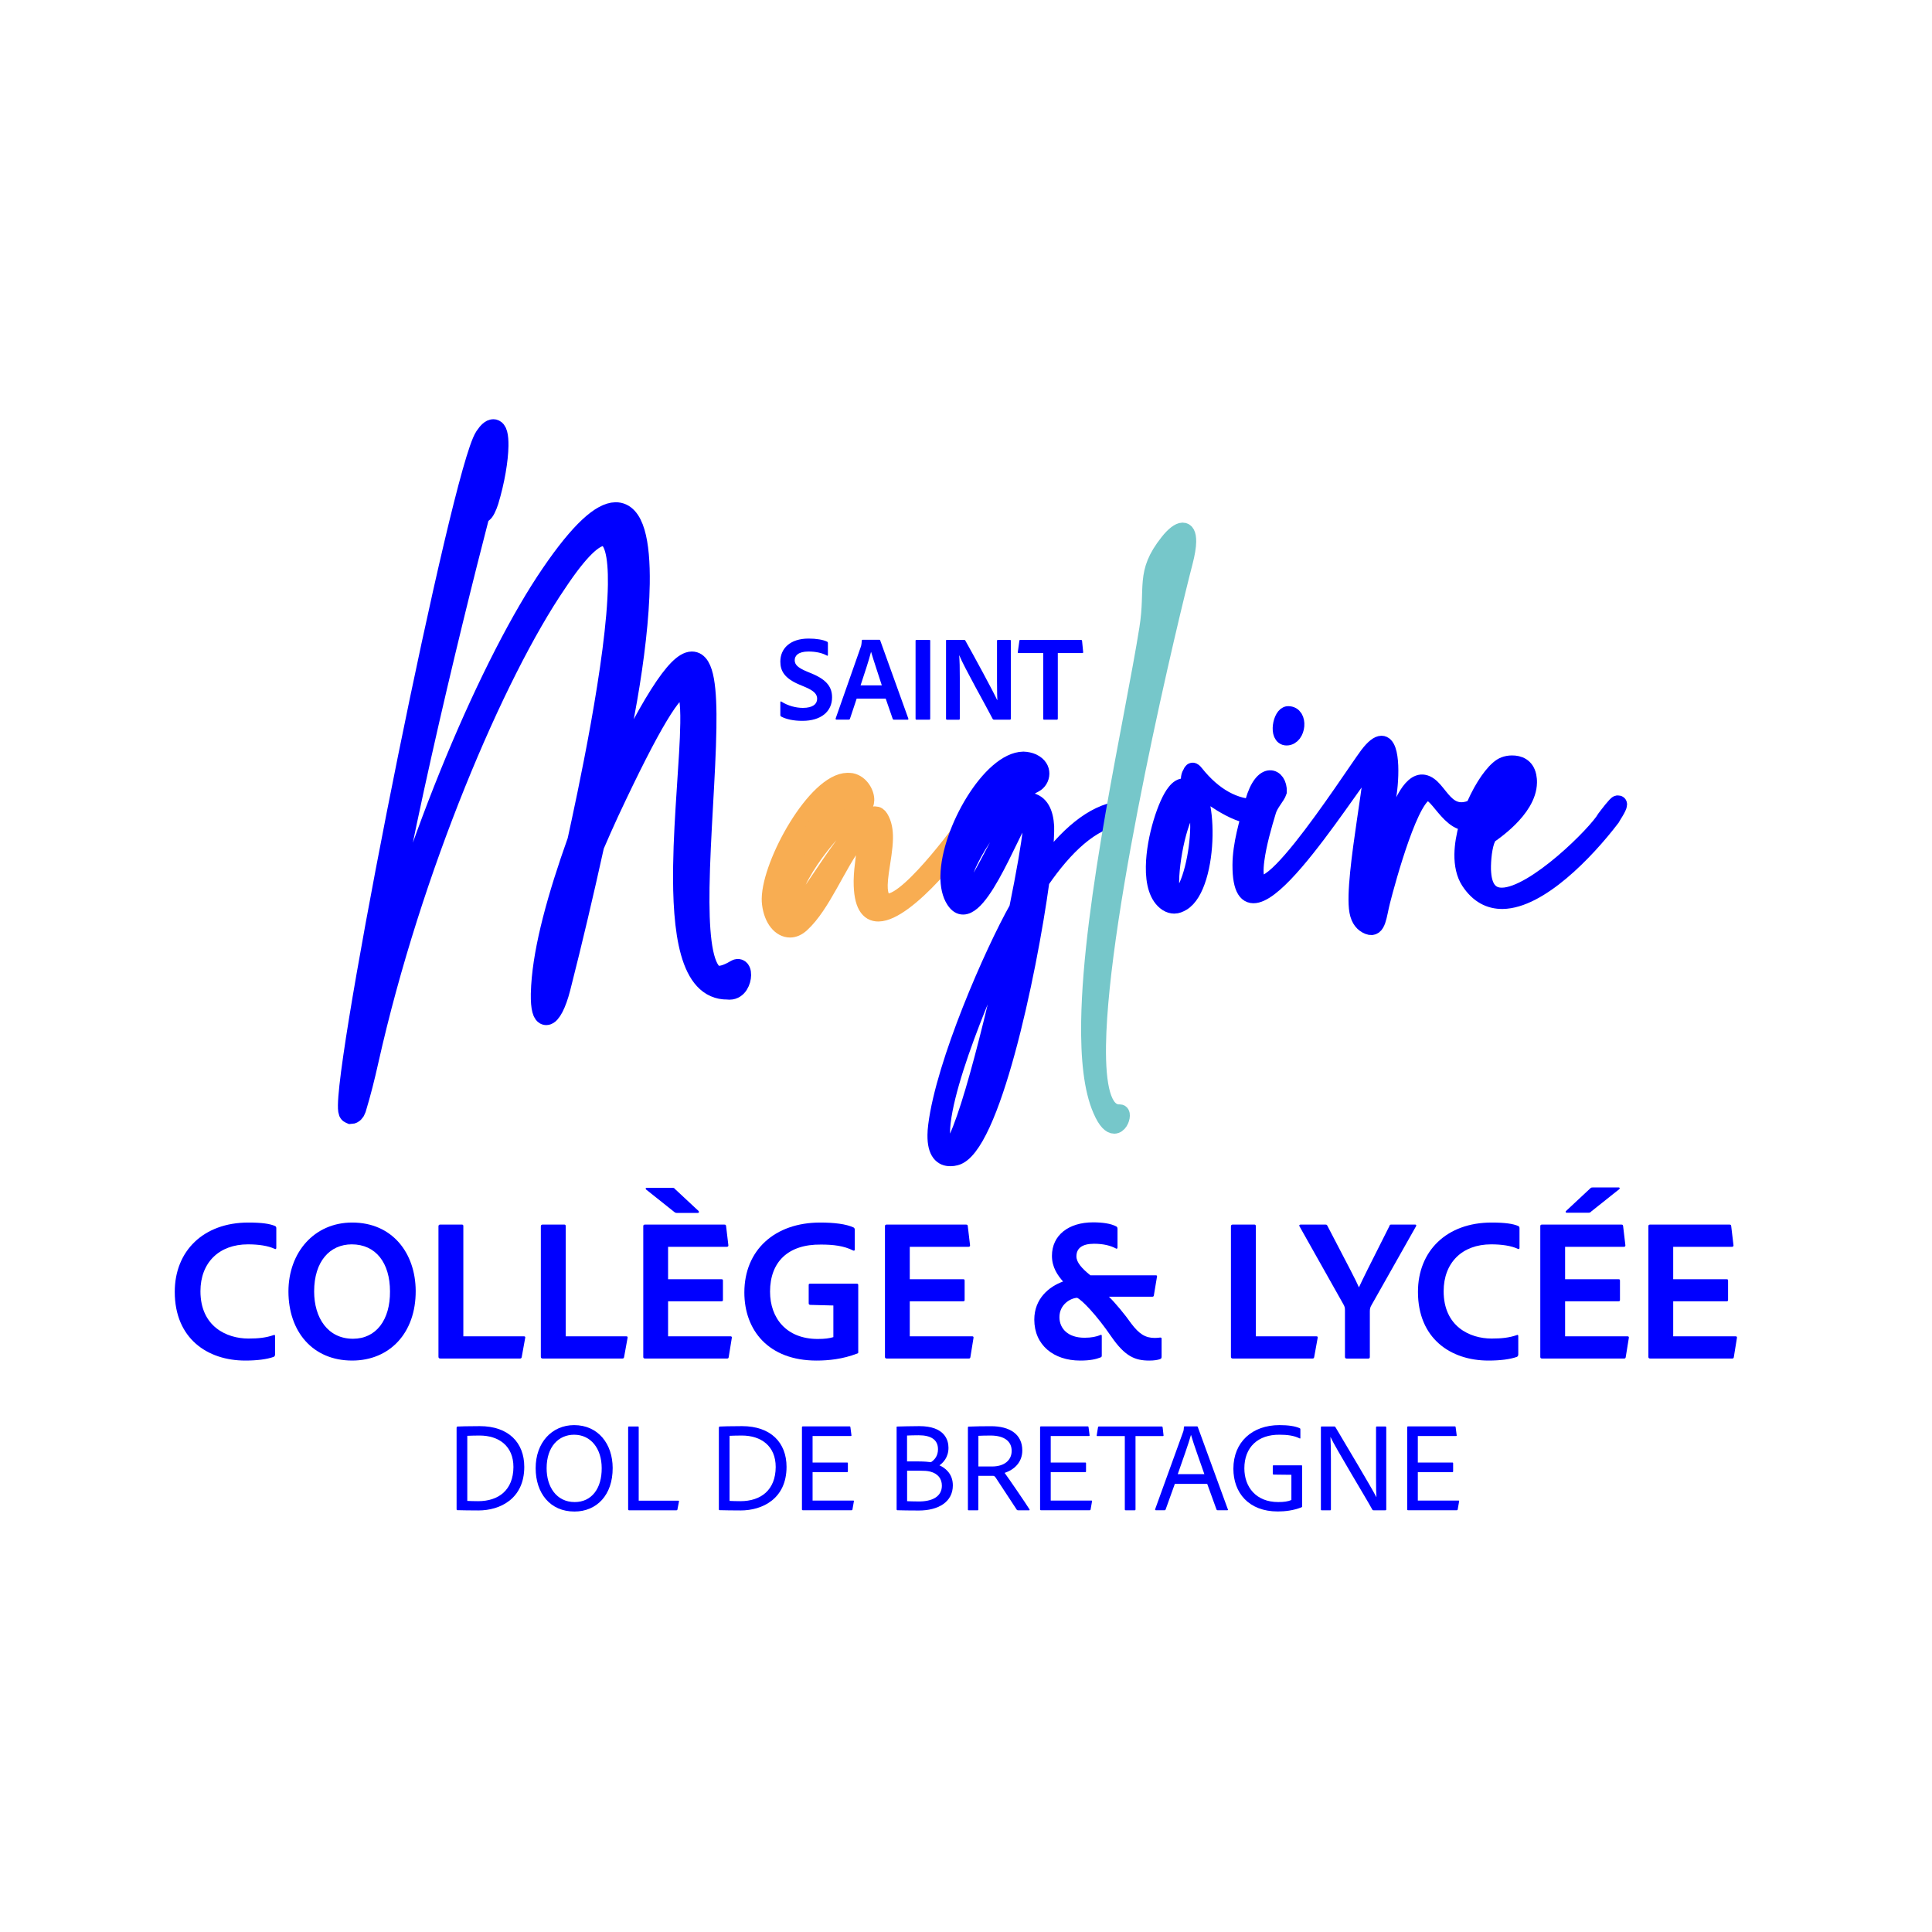 <?xml version="1.0" encoding="utf-8"?>
<!-- Generator: Adobe Illustrator 27.4.0, SVG Export Plug-In . SVG Version: 6.00 Build 0)  -->
<svg version="1.1" id="Calque_1" xmlns="http://www.w3.org/2000/svg" xmlns:xlink="http://www.w3.org/1999/xlink" x="0px" y="0px"
	 viewBox="0 0 283.46 283.46" style="enable-background:new 0 0 283.46 283.46;" xml:space="preserve">
<style type="text/css">
	.st0{fill:#0000FF;}
	.st1{fill:#0000FF;stroke:#0000FF;stroke-width:3.102;stroke-miterlimit:10;}
	.st2{fill:#F8AD52;stroke:#F8AD52;stroke-width:2.326;stroke-miterlimit:10;}
	.st3{fill:#0000FF;stroke:#0000FF;stroke-width:2.326;stroke-miterlimit:10;}
	.st4{fill:#76C7CA;stroke:#76C7CA;stroke-width:2.326;stroke-miterlimit:10;}
</style>
<g>
	<path class="st0" d="M40.36,198.69c0,0.18-0.06,0.33-0.21,0.39c-1,0.36-2.47,0.54-4.16,0.54c-5.58,0-10.35-3.26-10.35-10.08
		c0-6.01,4.22-10.17,10.8-10.17c1.96,0,3.17,0.18,3.92,0.51c0.12,0.06,0.18,0.15,0.18,0.33v2.84c0,0.24-0.12,0.24-0.24,0.18
		c-0.97-0.45-2.35-0.66-3.92-0.66c-4.25,0-6.97,2.69-6.97,6.88c0,5.18,3.86,6.94,7.03,6.94c1.48,0,2.59-0.12,3.71-0.51
		c0.12-0.06,0.21-0.03,0.21,0.15V198.69z"/>
	<path class="st0" d="M60.99,189.39c0.03,6.19-3.83,10.23-9.32,10.23c-5.85,0-9.35-4.31-9.35-10.14c0-5.74,3.8-10.11,9.35-10.11
		C57.58,179.37,60.96,183.86,60.99,189.39z M51.79,196.42c3.41,0,5.46-2.78,5.43-6.94c0-4.19-2.08-6.91-5.61-6.91
		c-3.2,0-5.52,2.48-5.52,6.91C46.09,193.34,48.08,196.42,51.79,196.42z"/>
	<path class="st0" d="M64.63,199.32c-0.24,0-0.3-0.09-0.3-0.3v-19.08c0-0.15,0.06-0.27,0.24-0.27h3.23c0.12,0,0.18,0.09,0.18,0.21
		v16.18h8.87c0.18,0,0.24,0.09,0.21,0.21l-0.51,2.81c-0.03,0.21-0.12,0.24-0.27,0.24H64.63z"/>
	<path class="st0" d="M79.65,199.32c-0.24,0-0.3-0.09-0.3-0.3v-19.08c0-0.15,0.06-0.27,0.24-0.27h3.23c0.12,0,0.18,0.09,0.18,0.21
		v16.18h8.87c0.18,0,0.24,0.09,0.21,0.21l-0.51,2.81c-0.03,0.21-0.12,0.24-0.27,0.24H79.65z"/>
	<path class="st0" d="M106.92,199.08c-0.03,0.21-0.09,0.24-0.27,0.24h-12c-0.21,0-0.27-0.09-0.27-0.24v-19.17
		c0-0.15,0.06-0.24,0.24-0.24h11.64c0.18,0,0.24,0.03,0.27,0.21l0.33,2.78c0.03,0.15-0.03,0.27-0.21,0.27h-8.63v4.76h7.84
		c0.15,0,0.21,0.03,0.21,0.21v2.84c0,0.15-0.09,0.18-0.21,0.18h-7.84v5.14h9.14c0.18,0,0.24,0.09,0.21,0.24L106.92,199.08z
		 M102.51,177.69c0.09,0.18,0.03,0.27-0.15,0.27h-3.02c-0.18,0-0.27-0.03-0.42-0.15l-4.13-3.29c-0.12-0.12-0.06-0.24,0.09-0.24h3.77
		c0.15,0,0.27,0,0.36,0.15L102.51,177.69z"/>
	<path class="st0" d="M118.89,191.45c-0.21-0.03-0.24-0.09-0.24-0.27v-2.66c0-0.15,0.09-0.18,0.21-0.18h6.82
		c0.21,0,0.24,0.06,0.24,0.24v9.75c0.03,0.15-0.03,0.24-0.18,0.27c-2.11,0.81-4.19,1.02-5.94,1.02c-7.06,0-10.59-4.46-10.59-9.99
		c0-6.22,4.46-10.26,11.13-10.26c2.02,0,3.8,0.21,4.89,0.72c0.12,0.06,0.18,0.18,0.18,0.36v2.87c0,0.18-0.12,0.21-0.24,0.15
		c-1.36-0.69-2.93-0.87-4.71-0.87c-4.86-0.06-7.48,2.57-7.48,6.91c0,3.89,2.41,6.94,7,6.94c1.03,0,1.69-0.09,2.29-0.27v-4.64
		L118.89,191.45z"/>
	<path class="st0" d="M142.38,199.08c-0.03,0.21-0.09,0.24-0.27,0.24h-12c-0.21,0-0.27-0.09-0.27-0.24v-19.17
		c0-0.15,0.06-0.24,0.24-0.24h11.64c0.18,0,0.24,0.03,0.27,0.21l0.33,2.78c0.03,0.15-0.03,0.27-0.21,0.27h-8.63v4.76h7.84
		c0.15,0,0.21,0.03,0.21,0.21v2.84c0,0.15-0.09,0.18-0.21,0.18h-7.84v5.14h9.14c0.18,0,0.24,0.09,0.21,0.24L142.38,199.08z"/>
	<path class="st0" d="M162.71,190.26c0.87,0.84,2.41,2.69,3.26,3.92c1.18,1.56,2.08,2.12,3.47,2.12c0.27,0,0.6-0.03,0.78-0.06
		c0.15,0,0.21,0.03,0.21,0.21v2.57c0,0.24-0.03,0.3-0.24,0.39c-0.33,0.12-0.84,0.21-1.57,0.21c-2.08,0-3.56-0.6-5.58-3.53
		c-2.14-3.14-4.31-5.38-5.01-5.68c-1,0.06-2.59,0.99-2.59,2.84c0,1.64,1.21,3.02,3.68,3.02c1,0,1.75-0.15,2.38-0.42
		c0.12-0.03,0.15,0.03,0.15,0.18v2.84c0,0.21-0.06,0.24-0.21,0.3c-0.63,0.24-1.45,0.45-2.96,0.45c-3.89,0-6.73-2.27-6.73-6.01
		c0-3.08,2.17-4.85,4.22-5.59c-0.78-0.9-1.63-2.06-1.63-3.77c0-3.02,2.44-4.91,6.03-4.91c1.42,0,2.62,0.18,3.41,0.6
		c0.12,0.06,0.18,0.18,0.18,0.36v2.72c0,0.18-0.12,0.24-0.24,0.15c-0.72-0.39-1.78-0.69-3.2-0.69c-1.78,0-2.59,0.69-2.59,1.85
		c0,0.87,0.78,1.76,2.05,2.78h9.56c0.21,0,0.24,0.06,0.21,0.21l-0.45,2.69c-0.03,0.21-0.09,0.24-0.27,0.24H162.71z"/>
	<path class="st0" d="M180.9,199.32c-0.24,0-0.3-0.09-0.3-0.3v-19.08c0-0.15,0.06-0.27,0.24-0.27h3.23c0.12,0,0.18,0.09,0.18,0.21
		v16.18h8.87c0.18,0,0.24,0.09,0.21,0.21l-0.51,2.81c-0.03,0.21-0.12,0.24-0.27,0.24H180.9z"/>
	<path class="st0" d="M190.67,179.94c-0.12-0.18,0.03-0.27,0.15-0.27h3.65c0.18,0,0.21,0.06,0.27,0.15c3.2,6.16,4.22,8.05,4.64,9.06
		c0.48-1.05,1.45-3.02,4.49-9.03c0.03-0.15,0.09-0.18,0.24-0.18h3.53c0.15,0,0.18,0.09,0.12,0.24l-6.54,11.58
		c-0.18,0.3-0.24,0.54-0.24,0.9c0,2.18,0,6.67,0,6.67c0,0.21-0.06,0.27-0.27,0.27h-3.08c-0.24,0-0.3-0.09-0.3-0.27v-6.79
		c0-0.39-0.03-0.54-0.21-0.87L190.67,179.94z"/>
	<path class="st0" d="M222.76,198.69c0,0.18-0.06,0.33-0.21,0.39c-1,0.36-2.47,0.54-4.16,0.54c-5.58,0-10.35-3.26-10.35-10.08
		c0-6.01,4.22-10.17,10.8-10.17c1.96,0,3.17,0.18,3.92,0.51c0.12,0.06,0.18,0.15,0.18,0.33v2.84c0,0.24-0.12,0.24-0.24,0.18
		c-0.97-0.45-2.35-0.66-3.92-0.66c-4.25,0-6.97,2.69-6.97,6.88c0,5.18,3.86,6.94,7.03,6.94c1.48,0,2.59-0.12,3.71-0.51
		c0.12-0.06,0.21-0.03,0.21,0.15V198.69z"/>
	<path class="st0" d="M238.53,199.08c-0.03,0.21-0.09,0.24-0.27,0.24h-12c-0.21,0-0.27-0.09-0.27-0.24v-19.17
		c0-0.15,0.06-0.24,0.24-0.24h11.64c0.18,0,0.24,0.03,0.27,0.21l0.33,2.78c0.03,0.15-0.03,0.27-0.21,0.27h-8.63v4.76h7.84
		c0.15,0,0.21,0.03,0.21,0.21v2.84c0,0.15-0.09,0.18-0.21,0.18h-7.84v5.14h9.14c0.18,0,0.24,0.09,0.21,0.24L238.53,199.08z
		 M233.34,174.34c0.12-0.12,0.21-0.12,0.36-0.12h3.8c0.15,0,0.18,0.15,0.09,0.24l-4.13,3.29c-0.12,0.15-0.24,0.18-0.42,0.18h-3.17
		c-0.15,0-0.21-0.12-0.12-0.24L233.34,174.34z"/>
	<path class="st0" d="M254.39,199.08c-0.03,0.21-0.09,0.24-0.27,0.24h-12c-0.21,0-0.27-0.09-0.27-0.24v-19.17
		c0-0.15,0.06-0.24,0.24-0.24h11.64c0.18,0,0.24,0.03,0.27,0.21l0.33,2.78c0.03,0.15-0.03,0.27-0.21,0.27h-8.63v4.76h7.84
		c0.15,0,0.21,0.03,0.21,0.21v2.84c0,0.15-0.09,0.18-0.21,0.18h-7.84v5.14h9.14c0.18,0,0.24,0.09,0.21,0.24L254.39,199.08z"/>
</g>
<g>
	<path class="st0" d="M67,209.45c0-0.09,0.02-0.13,0.11-0.15c0.47-0.02,1.43-0.06,3.28-0.06c4.24,0,6.53,2.44,6.53,5.97
		c0,4.71-3.57,6.4-6.72,6.4c-1.05,0-2.46-0.02-3.12-0.04c-0.07,0-0.09-0.06-0.09-0.15V209.45z M68.56,220.21
		c0.38,0.02,1.01,0.04,1.59,0.04c3.02,0,5.16-1.64,5.18-5.01c0-3.09-2.14-4.62-4.97-4.62c-0.66,0-1.26,0.02-1.8,0.04V220.21z"/>
	<path class="st0" d="M89.89,215.37c0.02,4-2.36,6.4-5.61,6.4c-3.58,0-5.69-2.7-5.69-6.37c0-3.74,2.38-6.31,5.65-6.31
		C87.77,209.1,89.88,211.85,89.89,215.37z M84.32,220.38c2.5,0,3.98-2.01,3.96-4.97c0-2.89-1.6-4.91-4.05-4.91
		c-2.25,0-4.03,1.73-4.03,4.91C80.19,218.11,81.62,220.38,84.32,220.38z"/>
	<path class="st0" d="M92.31,221.59c-0.11,0-0.15-0.06-0.15-0.15v-12.02c0-0.07,0.02-0.13,0.11-0.13h1.35
		c0.07,0,0.09,0.04,0.09,0.11v10.78h5.82c0.09,0,0.11,0.06,0.09,0.11l-0.23,1.19c-0.02,0.09-0.07,0.11-0.15,0.11H92.31z"/>
	<path class="st0" d="M105.48,209.45c0-0.09,0.02-0.13,0.11-0.15c0.47-0.02,1.43-0.06,3.28-0.06c4.24,0,6.53,2.44,6.53,5.97
		c0,4.71-3.57,6.4-6.72,6.4c-1.05,0-2.46-0.02-3.12-0.04c-0.07,0-0.09-0.06-0.09-0.15V209.45z M107.04,220.21
		c0.38,0.02,1.01,0.04,1.59,0.04c3.02,0,5.16-1.64,5.18-5.01c0-3.09-2.14-4.62-4.97-4.62c-0.66,0-1.26,0.02-1.8,0.04V220.21z"/>
	<path class="st0" d="M125.07,221.47c-0.02,0.09-0.06,0.11-0.13,0.11h-7.13c-0.13,0-0.15-0.04-0.15-0.15v-12.02
		c0-0.09,0.04-0.13,0.13-0.13h6.85c0.09,0,0.11,0.02,0.13,0.11l0.15,1.17c0.02,0.07,0,0.13-0.09,0.13h-5.61v3.89h5.07
		c0.07,0,0.11,0.04,0.11,0.11v1.19c0,0.09-0.06,0.11-0.11,0.11h-5.07v4.17h5.97c0.09,0,0.11,0.04,0.09,0.11L125.07,221.47z"/>
	<path class="st0" d="M131.54,209.45c0-0.09,0-0.13,0.09-0.15c0.69-0.02,2.16-0.06,3.25-0.06c3.75,0,4.28,2.07,4.28,3.18
		c0,1.41-0.81,2.22-1.33,2.57c0.77,0.34,1.97,1.17,1.97,2.94c0,2.46-2.16,3.69-4.99,3.69c-1.28,0-2.44-0.02-3.15-0.04
		c-0.09-0.02-0.11-0.06-0.11-0.13V209.45z M133.08,214.42h1.75c0.73,0,1.46,0.06,1.76,0.11c0.54-0.35,1.03-0.93,1.03-1.9
		c0-1.4-1.03-2.05-2.83-2.05c-0.62,0-1.35,0.02-1.71,0.04V214.42z M133.08,220.25c0.41,0.02,1.01,0.04,1.6,0.04
		c2.08,0.04,3.51-0.71,3.51-2.31c0-1.01-0.56-1.77-1.71-2.07c-0.41-0.11-0.94-0.13-1.48-0.13h-1.91V220.25z"/>
	<path class="st0" d="M142.12,221.59c-0.07,0-0.11-0.02-0.11-0.11v-12.02c0-0.09,0.02-0.15,0.11-0.15c1.05-0.04,2.01-0.06,3.27-0.06
		c2.76,0,4.6,1.17,4.6,3.56c0,1.75-1.2,2.83-2.59,3.29c0.64,0.87,3.15,4.54,3.64,5.34c0.04,0.07,0.04,0.15-0.06,0.15h-1.58
		c-0.11,0-0.15-0.02-0.21-0.07c-0.58-0.87-2.14-3.26-3.08-4.69c-0.15-0.22-0.24-0.3-0.43-0.3h-2.14v4.95c0,0.07-0.04,0.11-0.11,0.11
		H142.12z M145.56,215.16c1.78,0,2.87-0.91,2.87-2.29c0-1.41-1.09-2.25-3.1-2.25c-0.71,0-1.41,0.02-1.78,0.04v4.5H145.56z"/>
	<path class="st0" d="M160.01,221.47c-0.02,0.09-0.06,0.11-0.13,0.11h-7.13c-0.13,0-0.15-0.04-0.15-0.15v-12.02
		c0-0.09,0.04-0.13,0.13-0.13h6.85c0.09,0,0.11,0.02,0.13,0.11l0.15,1.17c0.02,0.07,0,0.13-0.09,0.13h-5.61v3.89h5.07
		c0.07,0,0.11,0.04,0.11,0.11v1.19c0,0.09-0.06,0.11-0.11,0.11h-5.07v4.17h5.97c0.09,0,0.11,0.04,0.09,0.11L160.01,221.47z"/>
	<path class="st0" d="M165.01,210.7H161c-0.08,0-0.11-0.04-0.09-0.13l0.19-1.17c0.02-0.07,0.06-0.11,0.15-0.11h9.18
		c0.09,0,0.13,0.04,0.15,0.13l0.13,1.15c0.02,0.09-0.02,0.13-0.09,0.13h-4.02v10.74c0,0.11-0.04,0.15-0.13,0.15h-1.29
		c-0.09,0-0.15-0.04-0.15-0.13V210.7z"/>
	<path class="st0" d="M172.37,217.71l-1.35,3.76c-0.02,0.07-0.06,0.11-0.15,0.11h-1.28c-0.09,0-0.13-0.06-0.11-0.15l4.09-11.3
		c0.06-0.15,0.11-0.28,0.13-0.76c0-0.06,0.04-0.09,0.09-0.09h1.84c0.07,0,0.09,0.02,0.11,0.09l4.41,12.08
		c0.04,0.07,0.02,0.13-0.08,0.13h-1.43c-0.08,0-0.11-0.04-0.15-0.09l-1.37-3.78H172.37z M176.7,216.28
		c-0.41-1.21-1.6-4.47-1.95-5.73h-0.02c-0.32,1.19-1.22,3.68-1.93,5.73H176.7z"/>
	<path class="st0" d="M186.87,216.35c-0.09-0.02-0.13-0.04-0.13-0.13v-1.14c0-0.07,0.06-0.09,0.11-0.09h4.07
		c0.11,0,0.13,0.04,0.13,0.11v5.9c0.02,0.07-0.02,0.11-0.09,0.15c-1.22,0.48-2.46,0.61-3.49,0.61c-4.26,0-6.51-2.74-6.51-6.27
		c0-3.91,2.76-6.4,6.76-6.4c1.28,0,2.31,0.15,2.98,0.46c0.08,0.04,0.09,0.09,0.09,0.19v1.23c0,0.09-0.06,0.11-0.11,0.07
		c-0.84-0.43-1.88-0.54-2.93-0.54c-3.19-0.04-5.18,1.84-5.18,4.93c0,2.74,1.71,4.95,4.97,4.95c0.84,0,1.44-0.09,1.93-0.3v-3.7
		L186.87,216.35z"/>
	<path class="st0" d="M193.93,221.59c-0.07,0-0.13-0.02-0.13-0.13v-12.06c0-0.07,0.02-0.11,0.11-0.11h1.86
		c0.09,0,0.11,0.04,0.17,0.11c1.63,2.74,5.24,8.79,5.99,10.24h0.02c-0.04-0.5-0.06-1.21-0.06-2.83v-7.39c0-0.09,0.04-0.13,0.13-0.13
		h1.24c0.09,0,0.13,0.06,0.13,0.15v12.02c0,0.09-0.04,0.13-0.17,0.13h-1.67c-0.11,0-0.17-0.02-0.21-0.11
		c-0.84-1.56-5.52-9.25-6.12-10.63h-0.02c0.04,0.73,0.07,1.64,0.07,3.28v7.33c0,0.09-0.04,0.13-0.11,0.13H193.93z"/>
	<path class="st0" d="M213.87,221.47c-0.02,0.09-0.06,0.11-0.13,0.11h-7.13c-0.13,0-0.15-0.04-0.15-0.15v-12.02
		c0-0.09,0.04-0.13,0.13-0.13h6.85c0.09,0,0.11,0.02,0.13,0.11l0.15,1.17c0.02,0.07,0,0.13-0.09,0.13h-5.61v3.89h5.07
		c0.07,0,0.11,0.04,0.11,0.11v1.19c0,0.09-0.06,0.11-0.11,0.11h-5.07v4.17h5.97c0.09,0,0.11,0.04,0.09,0.11L213.87,221.47z"/>
</g>
<g>
	<path class="st1" d="M51.3,163.26c-0.12-0.07-0.18-0.45-0.17-1.1c0.16-10.6,16.65-92.92,20.07-98.05c0.49-0.74,0.89-1.05,1.17-1.05
		c0.5-0.01,0.7,0.91,0.68,2.35c-0.03,2.05-0.54,5.14-1.43,8.07c-0.23,0.73-0.65,1.7-0.94,1.71c-0.09,0-0.17-0.09-0.23-0.3
		c-4.85,18.67-12.85,51.75-16.1,74.47c6.63-26.49,17.97-52.55,26.53-65.07c4.37-6.42,7.42-9.02,9.44-9.05
		c2.63-0.03,3.55,4.29,3.46,10.39c-0.14,9.87-2.94,24.44-5.45,32.74c7.19-15.45,11.11-21.2,13.18-21.23c1.73-0.02,2.14,4,2.05,9.65
		c-0.1,6.81-0.9,15.98-1.01,23.42c-0.09,6.08,0.27,11.04,1.89,12.65c0.29,0.28,0.66,0.39,1.07,0.39c0.86-0.01,1.86-0.54,2.52-0.93
		c0.08-0.05,0.16-0.07,0.23-0.07c0.27,0,0.4,0.35,0.39,0.8c-0.01,0.85-0.51,2.06-1.6,2.07l-0.3-0.02c-5.5,0.07-6.58-8.46-6.44-18.05
		c0.11-7.51,0.98-15.7,1.05-20.9c0.05-3.3-0.22-5.39-1.18-5.38c-1.51,0.02-4.67,5.03-10.92,18.4c-0.74,1.61-1.46,3.22-2.16,4.86
		c-1.54,6.99-3.19,14.01-4.95,20.91c-0.61,2.39-1.43,3.9-2,3.91c-0.44,0.01-0.75-0.91-0.72-3l0.05-1.18
		c0.35-5.73,2.4-13.13,5.31-21.29c1.35-6.19,5.79-26.57,5.95-37.6c0.06-4.36-0.55-7.25-2.26-7.22c-1.43,0.02-3.64,2.05-6.87,6.92
		c-9.07,13.28-21.3,41.94-27.6,70.05c-0.57,2.55-1.1,4.68-1.85,7.16c-0.13,0.4-0.4,0.66-0.66,0.67
		C51.43,163.33,51.37,163.31,51.3,163.26z"/>
	<path class="st2" d="M112.96,132.6c-0.03-0.24-0.04-0.47-0.04-0.73c0.08-5.32,6.74-17.26,11.43-17.32c0.2,0,0.4,0.02,0.59,0.04
		c1.37,0.29,2.19,1.76,2.17,2.8c-0.01,0.45-0.17,0.83-0.51,0.97c-2.95,1.36-9.71,9.17-10.51,14.06c-0.07,0.35-0.09,0.66-0.09,0.87
		c-0.01,0.42,0.08,0.61,0.26,0.61c1.48-0.02,9.07-14.39,12.12-14.43c0.33,0,0.59,0.16,0.8,0.51c0.52,0.86,0.69,1.9,0.67,3.03
		c-0.02,1.46-0.34,3.14-0.6,4.95c-0.1,0.71-0.16,1.34-0.17,1.86c-0.03,1.74,0.46,2.44,1.26,2.43c3.27-0.04,11.84-12.05,11.89-12.21
		c0.6-0.95,1.05-1.43,1.26-1.43c0.08,0,0.12,0.07,0.12,0.21c0,0.28-0.2,0.85-0.62,1.66c-1.6,3.08-9.88,13.51-14.1,13.56
		c-1.51,0.02-2.5-1.29-2.48-4.75l0-0.09c0.03-2.17,0.53-4.34,0.61-6.51l0-0.09c0-0.28-0.04-0.42-0.17-0.42
		c-0.2,0-0.6,0.41-1.26,1.27c-2.66,3.43-4.88,9.37-7.98,12.19c-0.55,0.5-1.13,0.75-1.69,0.75
		C114.5,136.39,113.25,134.95,112.96,132.6z"/>
	<path class="st3" d="M137.24,166.52c0.01-0.42,0.03-0.87,0.1-1.37c1.15-9.22,8.26-25.43,11.89-31.88c1.06-5.2,1.8-9.49,1.99-11.5
		c0.06-0.71,0.1-1.27,0.1-1.74c0.02-1.06-0.1-1.51-0.34-1.5c-1.34,0.02-6.22,14.45-9.66,14.49c-0.47,0.01-0.91-0.25-1.33-0.88
		c-0.61-0.93-0.87-2.18-0.85-3.62c0.1-6.62,6.17-17.01,11.01-17.08h0.02c0.47,0.02,0.93,0.11,1.38,0.31
		c0.91,0.44,1.26,1.11,1.25,1.77c-0.01,0.66-0.39,1.28-0.94,1.57c-4,1.96-10.61,11.02-10.66,14.98c-0.01,0.38,0.05,0.71,0.17,0.99
		c0.09,0.19,0.2,0.28,0.32,0.28c1.7-0.02,7.08-13.87,9.23-13.9l0.08,0c1.74,0.24,2.39,1.85,2.5,3.81c0.01,0.21,0.01,0.47,0,0.75
		c-0.02,1.23-0.17,3.04-0.44,5.28c3.35-4.59,7.19-8.08,11.29-8.58l0.03,0c0.2,0,0.39,0.25,0.4,0.58l0,0.05
		c0,0.33-0.18,0.59-0.38,0.62c-4.23,0.5-8.17,4.35-11.59,9.31c-1.9,13.87-7.33,39.29-12.6,40.58c-0.25,0.07-0.5,0.1-0.75,0.1
		C138.2,169.97,137.2,169.09,137.24,166.52z M148.59,136.32c-2.13,4.1-10.26,22.2-10.37,29.81c-0.01,0.66,0.04,1.25,0.16,1.74
		c0.16,0.63,0.36,0.91,0.61,0.91C140.99,168.76,145.63,150.37,148.59,136.32z"/>
	<path class="st4" d="M161.5,162.86c-1.33-3.04-1.79-7.58-1.71-13c0.26-17.6,6.41-44.29,8.53-57.63c0.98-6.16-0.64-8.09,3.02-12.71
		c0.84-1.07,1.63-1.67,2.17-1.68c0.53-0.01,0.85,0.51,0.83,1.64c-0.01,0.73-0.17,1.72-0.5,3c-1.9,7.26-12.44,50.94-12.73,70.85
		c-0.09,6.05,0.77,9.91,3.11,9.87l0.09,0c0.22,0,0.31,0.21,0.3,0.47c-0.01,0.59-0.44,1.49-1.13,1.5
		C162.94,165.17,162.25,164.61,161.5,162.86z"/>
	<path class="st3" d="M171.19,132.54c-1.43-0.95-1.95-3.01-1.91-5.39c0.06-4.22,1.8-9.37,3.09-10.95c0.46-0.59,0.9-0.84,1.34-0.84
		c0.3,0,0.61,0.11,0.91,0.34c-0.13-0.56-0.2-1.03-0.2-1.39c0.01-0.35,0.09-0.61,0.21-0.8c0.09-0.14,0.16-0.45,0.36-0.45
		c0.09,0,0.23,0.09,0.43,0.35c2.71,3.4,5.78,5.06,9.02,5.02c0.44-0.01,0.65,0.3,0.65,0.63c0,0.28-0.2,0.57-0.55,0.62l-0.5,0.05
		c-2.97,0.04-7.39-3.55-7.88-3.9h-0.02c-0.05,0-0.07,0.12-0.07,0.33c0,0.31,0.04,0.73,0.08,1.03c0.43,1.5,0.62,3.41,0.59,5.39
		c-0.06,4.22-1.17,8.68-3.27,9.91c-0.38,0.22-0.75,0.39-1.19,0.39C171.94,132.88,171.59,132.79,171.19,132.54z M173.02,131.64
		c1.59-1.41,2.71-6.42,2.77-10.23c0.02-1.46-0.1-2.75-0.43-3.62c-1.89,0.42-3.46,7.49-3.52,11.44c-0.02,1.56,0.19,2.64,0.72,2.63
		C172.69,131.86,172.85,131.78,173.02,131.64z"/>
	<path class="st3" d="M203.55,117.67c-1.04,5.1-2.54,12.66-2.01,14.06c0.47-0.27,3.29-17.64,7.35-16.91c2.48,0.44,3.1,6.2,8.13,3.17
		c1.54-0.94,1.12,0.93,0.71,1.69c-4.21,3.54-6.28-3-8.12-3.35c-2.42-0.46-6.03,12.87-6.8,15.89c-0.54,2.06-0.59,4.29-2.05,3.72
		c-0.77-0.3-1.39-0.95-1.62-2.22c-0.88-4.84,3.21-23.33,1.8-21.69c-3.61,4.31-19,29.34-18.95,14.88c0.01-2.99,0.98-6.23,1.85-9.26
		c1.41-4.94,3.88-3.82,3.8-1.49c-0.23,0.73-1.22,1.71-1.55,2.78c-0.67,2.2-1.43,4.87-1.74,7.21c-1.63,12.17,13.57-11.72,16.31-15.41
		c0.87-1.14,1.53-1.62,2.03-1.63C204.41,109.11,204.14,114.91,203.55,117.67z M188.78,108.21c-1.51,0.02-0.87-3.43,0.21-3.44
		C190.83,104.75,190.46,108.19,188.78,108.21z"/>
	<path class="st3" d="M215.52,129.34c-0.7-1.07-0.99-2.48-0.97-3.99c0.08-5.37,3.9-12.35,6.16-13.15c0.31-0.12,0.7-0.2,1.12-0.2
		c1-0.01,2.11,0.37,2.42,1.85c0.06,0.33,0.1,0.63,0.09,0.96c-0.06,4.1-5.64,7.61-5.81,7.8c-0.63,0.74-0.91,2.86-0.94,4.44
		c-0.01,0.4,0,0.73,0.03,1.04c0.18,2.4,1.24,3.33,2.77,3.31c4.72-0.06,13.85-9.2,15.08-11.39c0.37-0.48,1.57-2.09,1.84-2.14l0.08,0
		c0.12,0,0.17,0.04,0.17,0.16c-0.01,0.47-0.95,1.8-1.07,2.06c-3.78,4.95-10.61,12.03-16.03,12.11
		C218.57,132.22,216.87,131.39,215.52,129.34z M223.25,115.53c0-0.28-0.12-0.47-0.44-0.49c-1.06,0.41-3.95,5.02-3.97,6.06
		c0,0.05,0.01,0.12,0.03,0.14l0.05,0.02C219.45,121.25,223.23,117.01,223.25,115.53z"/>
</g>
<g>
	<path class="st0" d="M114.61,105.13c-0.09-0.05-0.12-0.12-0.12-0.27V103c0-0.07,0.07-0.11,0.14-0.07c0.96,0.62,2.14,0.93,3.17,0.93
		c1.46,0,2.09-0.57,2.09-1.34c0-0.66-0.43-1.16-1.78-1.73l-0.86-0.36c-2.19-0.93-2.76-2.03-2.76-3.37c0-1.91,1.44-3.37,4.14-3.37
		c1.12,0,2.14,0.16,2.73,0.46c0.09,0.05,0.11,0.11,0.11,0.23v1.73c0,0.07-0.05,0.14-0.16,0.07c-0.68-0.39-1.66-0.59-2.69-0.59
		c-1.53,0-2.02,0.64-2.02,1.27c0,0.64,0.41,1.09,1.82,1.68l0.68,0.28c2.32,0.96,2.98,2.09,2.98,3.5c0,2.09-1.64,3.44-4.33,3.44
		C116.43,105.77,115.34,105.52,114.61,105.13z"/>
	<path class="st0" d="M125.69,102.5l-0.98,2.94c-0.04,0.11-0.09,0.14-0.2,0.14h-1.78c-0.11,0-0.14-0.05-0.12-0.18l3.67-10.45
		c0.07-0.18,0.12-0.36,0.16-0.96c0-0.07,0.04-0.12,0.11-0.12h2.48c0.09,0,0.11,0.02,0.12,0.11l4.12,11.45
		c0.02,0.11,0,0.16-0.11,0.16h-2c-0.09,0-0.14-0.04-0.18-0.11l-1.03-2.98H125.69z M129.38,100.56c-0.37-1.18-1.21-3.66-1.57-4.9
		h-0.02c-0.29,1.19-1,3.28-1.53,4.9H129.38z"/>
	<path class="st0" d="M136.48,105.43c0,0.12-0.04,0.16-0.14,0.16h-1.87c-0.11,0-0.14-0.05-0.14-0.16V94.02
		c0-0.12,0.05-0.14,0.14-0.14h1.87c0.11,0,0.14,0.04,0.14,0.14V105.43z"/>
	<path class="st0" d="M138.96,105.59c-0.11,0-0.16-0.02-0.16-0.16V94c0-0.09,0.04-0.12,0.12-0.12h2.51c0.14,0,0.16,0.04,0.21,0.12
		c1.32,2.35,4.05,7.38,4.67,8.72h0.02c-0.02-0.5-0.05-1.09-0.05-2.76v-5.94c0-0.09,0.05-0.14,0.16-0.14h1.71
		c0.12,0,0.16,0.05,0.16,0.16v11.39c0,0.12-0.05,0.16-0.18,0.16h-2.26c-0.12,0-0.18-0.04-0.23-0.12c-0.93-1.82-4.19-7.58-4.89-9.31
		h-0.02c0.07,0.91,0.09,1.69,0.09,3.32v5.96c0,0.11-0.04,0.16-0.14,0.16H138.96z"/>
	<path class="st0" d="M153.06,95.82h-3.62c-0.09,0-0.12-0.05-0.11-0.14l0.23-1.66c0.02-0.11,0.05-0.14,0.16-0.14h8.86
		c0.11,0,0.16,0.04,0.18,0.16l0.16,1.62c0.02,0.11-0.04,0.16-0.12,0.16h-3.6v9.61c0,0.11-0.05,0.16-0.14,0.16h-1.84
		c-0.12,0.02-0.16-0.04-0.16-0.16V95.82z"/>
</g>
</svg>
